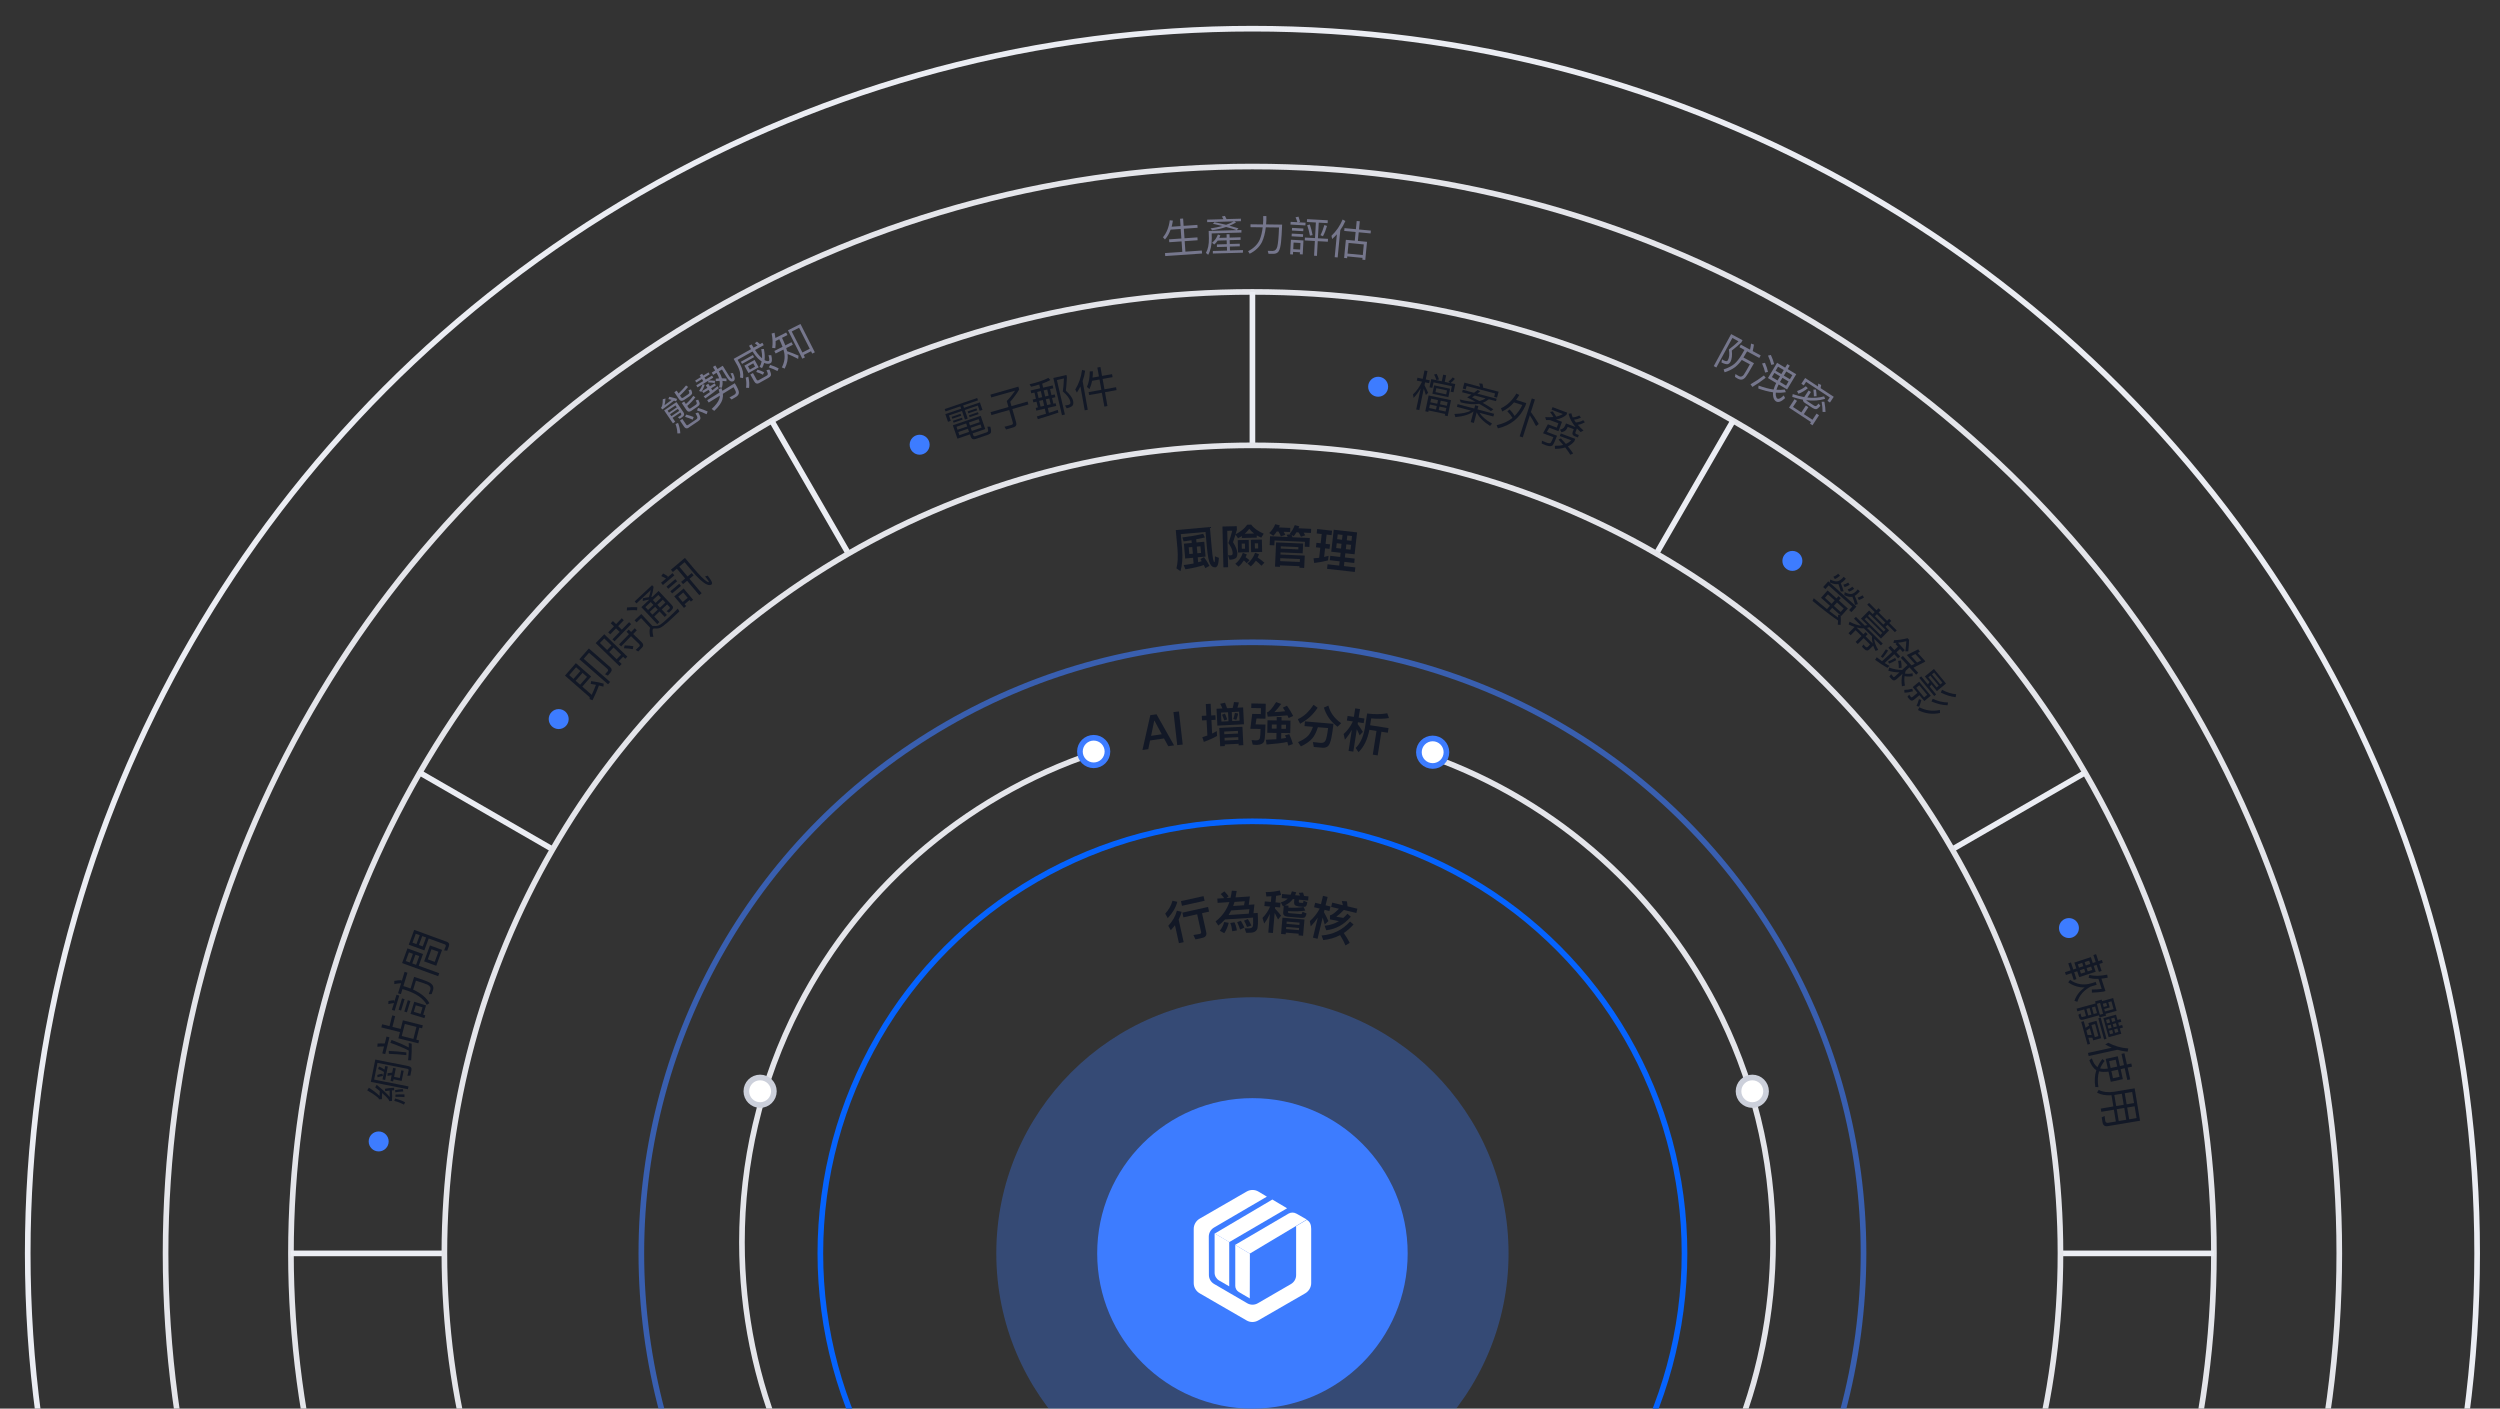<?xml version="1.0" encoding="UTF-8"?>
<svg id="_图层_1" data-name="图层_1" xmlns="http://www.w3.org/2000/svg" xmlns:xlink="http://www.w3.org/1999/xlink" viewBox="0 0 442.86 249.53">
  <rect x="0" y="0" width="442.86" height="249.53" fill="#333333" stroke="none"/>
  <defs>
    <clipPath id="clippath">
      <rect width="442.86" height="249.53" style="fill: none;"/>
    </clipPath>
    <linearGradient id="_未命名的渐变_46" data-name="未命名的渐变 46" x1="176.48" y1="222.03" x2="267.23" y2="222.03" gradientUnits="userSpaceOnUse">
      <stop offset="0" stop-color="#3d7cff" stop-opacity=".5"/>
      <stop offset="1" stop-color="#3d7cff" stop-opacity=".5"/>
    </linearGradient>
  </defs>
  <g style="clip-path: url(#clippath);">
    <g>
      <g>
        <path d="M214.32,93.36l.32,3.56c.1,1.14.19,1.88.27,2.2.08.32.14.47.21.47.07,0,.11-.36.1-1.04l.71.27c-.06.65-.13,1.1-.23,1.32-.11.22-.26.35-.42.36-.4.04-.7-.19-.93-.65-.24-.47-.42-1.41-.55-2.84l-.25-2.78-4.38.39.24,2.63c.12,1.53.02,2.84-.29,3.93l-.72-.49c.23-.9.29-2.03.19-3.37l-.31-3.42,6.03-.54ZM209.46,95.2c1.38-.17,2.6-.38,3.67-.64l.31.65c-.48.11-.99.22-1.54.32l.05.56,1.38-.12.23,2.63-1.39.12.08.88c.23-.07.44-.13.63-.19-.08-.14-.16-.26-.24-.38l.65-.33c.36.48.68.99.96,1.54l-.74.4c-.09-.2-.18-.38-.26-.55-.76.28-1.85.53-3.26.76l-.31-.75c.66-.08,1.24-.18,1.76-.28l-.09-1.01-1.4.13-.23-2.63,1.39-.12-.04-.49c-.45.07-.91.14-1.4.21l-.22-.69ZM211.2,96.9l-.63.06.11,1.18.63-.06-.11-1.18ZM212.65,96.77l-.65.06.11,1.18.65-.06-.11-1.18Z" style="fill: #121826;"/>
        <path d="M219.09,93.19l.02.65c-.08.26-.16.52-.23.8.9-.45,1.58-1.01,2.06-1.69l.7-.02c.44.62,1.18,1.15,2.22,1.62l-.44.69c-.29-.12-.55-.26-.79-.4v.4s-2.64.06-2.64.06v-.34c-.22.14-.45.27-.68.39l-.44-.65c-.14.44-.3.89-.45,1.34.46.73.72,1.37.77,1.92,0,.39-.06.67-.2.84-.22.21-.62.34-1.18.36l-.29-.81c.18.02.34.03.45.03.15-.02.26-.05.32-.11.05-.05.07-.15.07-.28-.01-.53-.27-1.13-.76-1.79.3-.81.53-1.54.69-2.19l-.89.02.15,6.45-.83.02-.17-7.23,2.55-.06ZM219.41,100.38l-.59-.5c.62-.49,1.07-1.14,1.34-1.94l.7.27c-.07.17-.14.33-.21.5.26.17.5.35.7.53l-.51.53c-.13-.16-.3-.33-.5-.49-.27.43-.58.8-.93,1.1ZM221.2,95.64l.05,2.19-1.94.04-.05-2.19,1.94-.04ZM220.53,96.3h-.57s.02.91.02.91h.57s-.02-.91-.02-.91ZM221.3,93.68c-.25.33-.52.62-.8.87l1.65-.04c-.34-.26-.62-.54-.84-.83ZM221.57,100.33l-.59-.5c.62-.48,1.07-1.12,1.35-1.91l.7.27c-.08.2-.17.39-.25.57.46.3.86.61,1.2.92l-.53.54c-.26-.29-.58-.58-.98-.9-.27.39-.56.73-.88,1ZM223.53,95.58l.05,2.19-1.95.04-.05-2.19,1.95-.04ZM222.86,96.25h-.58s.02.91.02.91h.58s-.02-.91-.02-.91Z" style="fill: #121826;"/>
        <path d="M225.56,94.92l-.72-.5c.5-.48.85-1,1.06-1.56l.82.21c-.05.12-.1.24-.16.36l2.01.09-.03.73-1.16-.05c.12.19.23.37.31.55l-.79.26c-.12-.3-.26-.58-.43-.85h-.3c-.18.27-.38.53-.61.76ZM231.95,96.89l-.83-.04.04-.87-5.38-.24-.04.87-.83-.04.07-1.58,3.12.14c-.06-.15-.12-.28-.18-.4l.72-.09-.16-.11c.4-.47.69-.97.88-1.51l.8.21c-.05.12-.09.24-.14.35l2.24.1-.03.73-1.29-.06c.11.17.2.33.27.48l-.76.25c-.12-.26-.25-.52-.42-.77l-.37-.02c-.15.25-.32.49-.49.71l-.36-.25c.04.13.09.27.14.42l3.07.13-.07,1.58ZM230.77,98.02l-3.93-.17-.02.38,4.31.19-.1,2.19-.84-.04v-.27s-3.46-.15-3.46-.15v.27s-.87-.04-.87-.04l.19-4.3,4.79.21-.08,1.73ZM230.25,99.55l.02-.52-3.47-.15-.02.52,3.47.15ZM229.98,97.32l.02-.4-3.11-.14-.02.4,3.11.14Z" style="fill: #121826;"/>
        <path d="M233.95,96.24l.18-1.64-.89-.1.09-.79,2.64.3-.09.79-.88-.1-.18,1.64.79.09-.09.8-.79-.09-.17,1.52c.27-.06.53-.13.79-.2l-.09.81c-.78.21-1.6.36-2.46.46l-.12-.83c.34-.02.67-.05,1-.09l.2-1.77-.77-.09.09-.8.77.09ZM240.4,94.3l-.44,3.89-1.64-.18-.08.74,1.74.2-.09.78-1.74-.2-.08.75,2.02.23-.09.81-4.92-.55.09-.81,2.06.23.08-.75-1.75-.2.09-.78,1.75.2.08-.74-1.66-.19.44-3.89,4.15.47ZM237.65,96.33l-.85-.1-.1.85.85.1.09-.85ZM237.73,95.61l.09-.85-.85-.1-.1.85.85.1ZM239.33,96.52l-.83-.09-.09.85.83.09.1-.85ZM238.58,95.71l.83.09.09-.85-.83-.09-.1.85Z" style="fill: #121826;"/>
      </g>
      <g>
        <path d="M204.87,126.53l3.11,5.51-1.03.15-.75-1.38-2.47.36-.32,1.54-1.03.15,1.39-6.17,1.1-.16ZM205.8,130.07l-1.3-2.42h-.03s-.56,2.7-.56,2.7l1.89-.28Z" style="fill: #121826;"/>
        <path d="M208.84,126.03l.67,5.86-.97.11-.67-5.86.97-.11Z" style="fill: #121826;"/>
        <path d="M213.7,126.78l-.1-2.07.86-.04.1,2.07.74-.04.04.81-.74.04.12,2.4c.28-.13.55-.28.83-.44l.04.86c-.73.41-1.51.76-2.34,1.05l-.26-.84c.3-.08.59-.17.89-.28l-.14-2.72-.81.04-.04-.81.81-.04ZM217.37,125.46l.99-.05c.11-.34.18-.69.23-1.05l.86.07c-.06.33-.14.64-.25.93l1.01-.05.15,2.99-4.71.24-.15-2.99,1.04-.05c-.12-.3-.25-.57-.39-.83l.86-.19c.12.29.24.62.36.98ZM220.25,132l-.83.04v-.28s-2.45.12-2.45.12v.28s-.82.04-.82.04l-.16-3.25,4.1-.21.16,3.25ZM217.54,126.17l-1.25.06.08,1.59,1.25-.06-.08-1.59ZM217.4,127.45l-.54.17c-.11-.35-.24-.68-.39-1.01l.53-.2c.13.3.27.65.39,1.04ZM219.31,129.94l-.02-.47-2.43.12.02.47,2.43-.12ZM219.37,131.06l-.02-.48-2.43.12.02.48,2.43-.12ZM219.5,126.07l-1.3.07.08,1.59,1.3-.07-.08-1.59ZM219.33,126.4c-.08.43-.19.8-.33,1.13l-.54-.16c.12-.29.22-.66.3-1.09l.57.12Z" style="fill: #121826;"/>
        <path d="M222.4,128.32l1.77.03c-.03,1.42-.09,2.36-.2,2.84-.1.48-.55.73-1.33.77-.23,0-.48-.02-.73-.05l-.2-.81c.24.02.49.04.75.05.42,0,.65-.12.72-.38.06-.25.11-.8.12-1.64l-1.81-.03.33-2.64,1.53.03.02-1.04-1.72-.03.02-.81,2.55.05-.05,2.65-1.59-.03-.16,1.05ZM226.16,127.61v-.59s.86.01.86.01v.59s1.58.03,1.58.03l-.04,2.22-1.59-.03-.02,1.01c.32-.04.6-.08.87-.12-.05-.17-.11-.33-.17-.49l.74-.18c.28.63.5,1.21.64,1.74l-.81.29c-.05-.23-.12-.45-.18-.66-.8.18-2.03.33-3.68.46l-.11-.85c.67-.02,1.29-.05,1.85-.09l.02-1.11-1.63-.03.04-2.22,1.63.03ZM229.07,126.83l-.79.37c-.08-.17-.15-.33-.23-.48-1.05.1-2.21.18-3.48.23l-.14-.76c.37-.06.91-.66,1.63-1.82l.89.33c-.39.55-.79,1.03-1.2,1.45.65-.04,1.29-.08,1.91-.16-.14-.23-.28-.44-.41-.64l.73-.34c.39.55.75,1.16,1.11,1.83ZM226.15,128.35h-.85s-.01.72-.01.72h.85s.01-.72.01-.72ZM227.81,128.38h-.81s-.01.72-.01.72h.81s.01-.72.01-.72Z" style="fill: #121826;"/>
        <path d="M233.41,125.38c-.44.64-.88,1.17-1.31,1.56-.42.4-1.01.82-1.79,1.27l-.41-.81c.54-.24,1.07-.59,1.58-1.07.41-.4.81-.88,1.21-1.48l.71.52ZM231.09,128.62l.07-.83,5.06.43c-.13,1.07-.25,1.92-.39,2.57s-.31,1.09-.54,1.34c-.21.23-.53.34-.96.33l-1.6-.14-.16-.87c.49.06.95.12,1.39.15.41.03.69-.12.85-.43.16-.33.32-1.07.45-2.2l-1.8-.15c-.26.82-.58,1.47-.96,1.94-.48.56-1.17,1.05-2.06,1.46l-.5-.76c.78-.33,1.39-.72,1.81-1.16.33-.39.61-.9.83-1.55l-1.5-.13ZM237.58,128.11l-.65.63c-1.21-.92-2.02-2.06-2.41-3.4l.79-.35c.34,1.27,1.1,2.31,2.27,3.12Z" style="fill: #121826;"/>
        <path d="M239.74,133.15l-.85-.13.58-3.74c-.35.65-.77,1.23-1.23,1.75l-.22-1c.68-.62,1.23-1.36,1.63-2.23l-1.06-.16.13-.82,1.11.17.24-1.51.85.13-.24,1.51,1.02.16-.13.82-1.02-.16-.05.33c.32.43.63.89.93,1.38l-.58.61c-.18-.43-.36-.79-.5-1.07l-.62,3.96ZM246.05,127.2c-.96.15-2.01.17-3.15.06l-.19,1.21,3.26.51-.13.82-1.13-.18-.66,4.2-.87-.14.66-4.2-1.26-.2c-.34,1.73-.98,3.05-1.93,3.96l-.51-.74c.79-.75,1.33-1.89,1.62-3.41l.42-2.7c1.31.17,2.49.16,3.56-.04l.3.83Z" style="fill: #121826;"/>
      </g>
      <g>
        <path d="M208.55,159.75c-.24.97-.8,1.94-1.69,2.89l-.45-.79c.65-.71,1.07-1.47,1.29-2.29l.86.19ZM209.33,161.51c-.12.47-.3.93-.54,1.39l.89,4-.84.18-.7-3.17c-.23.29-.48.58-.74.87l-.45-.77c.77-.83,1.28-1.73,1.53-2.68l.84.19ZM213.2,158.74l.19.83-4.01.89-.18-.83,4.01-.89ZM214,160.66l.18.83-1.25.28.75,3.38c.12.53-.12.87-.73,1l-1.18.26-.37-.78c.38-.05.75-.11,1.09-.18.22-.05.32-.15.28-.32l-.7-3.17-2.44.54-.18-.83,4.55-1.01Z" style="fill: #121826;"/>
        <path d="M222.8,161.74c.09,1.63.05,2.61-.14,2.93-.19.34-.56.53-1.08.56-.23.02-.51.02-.83.01l-.28-.79c.34,0,.63,0,.85,0,.33-.03.53-.15.6-.36.07-.2.09-.71.05-1.54l-4.97.33c-.36.41-.76.76-1.19,1.08l-.48-.74c1.15-.87,1.96-2.01,2.45-3.42l-2.09.14-.05-.76,1.22-.08c-.17-.23-.38-.47-.62-.73l.65-.47c.32.33.57.62.75.88l-.37.3.72-.05c.09-.4.16-.81.22-1.25l.86.05c-.06.4-.12.78-.2,1.14l2.54-.17-.2,1.48,1-.07-.16,1.56.74-.05ZM217.66,163.47c-.17.7-.43,1.31-.79,1.84l-.79-.43c.38-.49.63-1,.77-1.54l.8.12ZM217.63,162.09l3.58-.24.11-.79-3.22.22c-.15.28-.31.56-.47.82ZM219.11,164.81l-.82.16c-.08-.64-.2-1.12-.36-1.46l.73-.14c.2.34.35.82.45,1.44ZM218.69,159.77c-.07.25-.16.49-.24.72l1.92-.13.14-.71-1.81.12ZM220.44,164.32l-.76.34c-.15-.45-.33-.89-.52-1.31l.65-.24c.26.43.47.83.63,1.2ZM221.68,163.96l-.78.25c-.14-.4-.32-.77-.53-1.13l.68-.27c.22.32.43.71.63,1.15Z" style="fill: #121826;"/>
        <path d="M224.21,158.03c.92,0,1.76-.11,2.5-.29l.23.8c-.29.06-.59.12-.89.16l-.1,1.15.88.08-.07.82-.88-.08-.02.28c.36.38.72.79,1.08,1.25l-.54.68c-.23-.48-.43-.87-.6-1.17l-.31,3.57-.82-.07.28-3.32c-.29.62-.62,1.2-1.01,1.71l-.3-1c.58-.58,1.04-1.25,1.35-2.01l-1.01-.09.07-.82,1.08.09.09-1c-.29.02-.59.03-.89.04l-.11-.79ZM229.91,160.53c-.48-.04-.7-.28-.67-.72l.04-.53-.25-.02c-.36.48-.84.86-1.43,1.12l.66.06-.03.34c1.03.05,1.92.02,2.69-.11l.3.63c-.8.15-1.81.18-3.05.1v.14c-.02.13.05.2.22.22l2.04.17c.08,0,.13-.01.16-.04.05-.04.1-.17.13-.38l.72.3c-.09.41-.21.65-.35.72-.14.06-.32.09-.57.07l-2.4-.21c-.58-.05-.85-.3-.81-.75l.1-1.17c-.06.02-.11.04-.16.06l-.36-.68c.5-.14.91-.36,1.23-.67l-1.07-.09.06-.72,1.51.13c.09-.19.17-.4.23-.61l.76.17c-.05.18-.11.36-.18.52l.86.07c-.07-.17-.15-.34-.23-.49l.76-.05c.07.18.14.38.2.61l.77.07-.06.73-1.63-.14-.03.35c0,.1.03.16.12.17l.56.05s.07-.02.09-.05c.02-.04.05-.15.07-.35l.69.29c-.09.41-.18.65-.29.72-.11.07-.27.09-.48.08l-.92-.08ZM230.84,165.77l-.81-.07.03-.3-2.28-.19-.03.3-.82-.07.25-2.88,3.9.33-.25,2.88ZM230.1,164.77l.03-.38-2.28-.19-.03.38,2.28.19ZM230.18,163.84l.03-.4-2.28-.19-.03.4,2.28.2Z" style="fill: #121826;"/>
        <path d="M233.4,166.3l-.82-.2.86-3.56c-.38.58-.79,1.1-1.25,1.57l-.15-.95c.69-.6,1.28-1.34,1.74-2.21l-1-.24.19-.79,1.03.25.36-1.48.82.2-.36,1.48.87.21-.19.8-.87-.21-.1.41c.26.47.53,1,.79,1.58l-.65.61c-.14-.48-.26-.9-.37-1.23l-.91,3.78ZM234.41,166.54l-.3-.83c2.02-.15,3.7-.97,5.04-2.47l.62.53c-.54.6-1.12,1.11-1.73,1.51.42.59.78,1.18,1.05,1.74l-.76.46c-.21-.56-.52-1.16-.94-1.83-.91.48-1.91.77-2.98.88ZM237.88,160.36c-.05-.27-.11-.52-.18-.75l.9.06c.05.27.08.56.1.88l1.75.42-.18.76-2.22-.54c-.53.55-.97.95-1.34,1.2.42.08.84.14,1.25.21.26-.23.5-.47.74-.74l.59.53c-1.2,1.4-2.64,2.2-4.35,2.4l-.3-.8c.94-.09,1.79-.36,2.54-.82l-1.59-.31v-.72c.07,0,.13-.02.17-.04.33-.11.8-.49,1.42-1.12l-1.37-.33.18-.76,1.88.46Z" style="fill: #121826;"/>
      </g>
    </g>
    <g>
      <circle cx="221.86" cy="222.03" r="216.95" style="fill: none; stroke: #ebedf3; stroke-miterlimit: 10;"/>
      <circle cx="221.86" cy="222.03" r="192.53" style="fill: none; stroke: #e4e5ea; stroke-miterlimit: 10;"/>
      <circle cx="221.86" cy="222.03" r="170.32" style="fill: none; stroke: #e4e5ea; stroke-miterlimit: 10;"/>
      <circle cx="221.86" cy="222.03" r="108.25" style="fill: none; opacity: .61; stroke: #3d7cff; stroke-miterlimit: 10;"/>
      <circle cx="221.86" cy="222.03" r="76.54" style="fill: none; stroke: #0563fe; stroke-miterlimit: 10;"/>
      <circle cx="221.86" cy="222.03" r="45.37" style="fill: url(#_未命名的渐变_46); opacity: .65;"/>
      <circle cx="221.86" cy="222.03" r="27.5" style="fill: #3d7cff;"/>
      <g>
        <line x1="221.86" y1="51.71" x2="221.86" y2="78.89" style="fill: none; stroke: #ebedf3; stroke-miterlimit: 10;"/>
        <line x1="136.69" y1="74.52" x2="150.29" y2="98.07" style="fill: none; stroke: #ebedf3; stroke-miterlimit: 10;"/>
        <line x1="74.35" y1="136.87" x2="97.9" y2="150.46" style="fill: none; stroke: #ebedf3; stroke-miterlimit: 10;"/>
        <line x1="51.53" y1="222.03" x2="78.72" y2="222.03" style="fill: none; stroke: #ebedf3; stroke-miterlimit: 10;"/>
        <line x1="392.18" y1="222.03" x2="364.99" y2="222.03" style="fill: none; stroke: #ebedf3; stroke-miterlimit: 10;"/>
        <line x1="369.36" y1="136.87" x2="345.82" y2="150.46" style="fill: none; stroke: #ebedf3; stroke-miterlimit: 10;"/>
        <line x1="307.02" y1="74.52" x2="293.42" y2="98.07" style="fill: none; stroke: #ebedf3; stroke-miterlimit: 10;"/>
      </g>
      <circle cx="221.86" cy="222.03" r="143.14" style="fill: none; stroke: #e4e5ea; stroke-miterlimit: 10;"/>
      <g>
        <path d="M217.75,227.87l-1.81-1.05c-.48-.29-.78-.81-.78-1.36v-6.97l2.59,1.52v7.85Z" style="fill: #fff;"/>
        <path d="M221.39,230.01l-1.95-1.14c-.38-.24-.62-.64-.62-1.09v-7.25l2.59,1.55-.02,7.94Z" style="fill: #fff;"/>
        <path d="M231.5,216.08l-1.9,1.12v8.68c0,.67-.36,1.26-.93,1.59l-5.87,3.4c-.57.33-1.28.33-1.85,0l-5.87-3.42c-.57-.33-.93-.93-.93-1.59l-.02-6.8c0-.67.36-1.26.9-1.59l6.04-3.54,3.35-1.95-1.5-.9c-.64-.38-1.43-.38-2.09,0l-8.32,4.8c-.64.38-1.05,1.07-1.05,1.81v9.6c0,.74.4,1.43,1.05,1.81l8.3,4.8c.64.38,1.43.38,2.09,0l8.32-4.8c.64-.38,1.05-1.07,1.05-1.81v-9.6c0-.71-.19-1.26-.76-1.59h0Z" style="fill: #fff;"/>
        <path d="M221.39,222.07l-2.59-1.55,9.46-5.54c.43-.24.95-.24,1.38,0l1.85,1.05-10.1,6.04h0Z" style="fill: #fff;"/>
        <polygon points="217.75 220.03 215.19 218.51 225.39 212.49 228 214.04 217.75 220.03" style="fill: #fff;"/>
      </g>
    </g>
    <rect x="-13.35" y="-11.26" width="472.21" height="258.82" style="fill: none;"/>
    <path d="M251.39,133.31c22.76,7.51,41.56,23.72,52.46,44.7,6.54,12.59,10.24,26.89,10.24,42.05,0,50.44-40.89,91.33-91.33,91.33s-91.33-40.89-91.33-91.33c0-7.15.82-14.11,2.38-20.79,1.72-7.37,4.33-14.4,7.71-20.97,11.2-21.75,30.88-38.42,54.66-45.64" style="fill: none; stroke: #e4e5ea; stroke-miterlimit: 10;"/>
    <circle cx="193.74" cy="133.13" r="2.44" style="fill: #fff; stroke: #3d7cff; stroke-miterlimit: 10;"/>
    <g>
      <circle cx="134.65" cy="193.31" r="2.44" style="fill: #fff; stroke: #ccd0db; stroke-miterlimit: 10;"/>
      <circle cx="310.41" cy="193.31" r="2.44" style="fill: #fff; stroke: #ccd0db; stroke-miterlimit: 10;"/>
    </g>
    <circle cx="253.79" cy="133.25" r="2.44" style="fill: #fff; stroke: #3d7cff; stroke-miterlimit: 10;"/>
    <g>
      <path d="M69.81,192.71l.02.43c-.14,0-.29.01-.41.02.06.66.06,1.28.02,1.86l-.49.05c-.01-.1-.04-.18-.09-.26-.22-.31-.61-.7-1.17-1.19,0,.36-.03.73-.04,1.09l-.51.03c-.02-.09-.07-.18-.15-.26-.55-.48-1.2-.91-1.94-1.33l.3-.47c.81.52,1.45,1.01,1.89,1.46.02-.29.03-.58.03-.88-.26-.21-.52-.42-.81-.64l.27-.45c1.1.9,1.87,1.62,2.3,2.15.01-.38,0-.75-.01-1.14-.26.03-.52.06-.78.11l-.05-.42c.48-.1,1.02-.15,1.63-.18ZM72.69,190.53l-.52.04.21-.95c.03-.15-.05-.26-.23-.29l-5.28-1.05-.59,2.96,6.08,1.21-.1.5-6.57-1.3.79-3.96,5.88,1.17c.42.08.6.32.52.71l-.19.98ZM67.74,190.19l.09.42c-.36.06-.67.13-.95.23l-.05-.42c.29-.1.59-.18.91-.22ZM68.03,189.9c-.33-.21-.68-.39-1.05-.53l.15-.45c.36.15.7.34.98.55l.12-.63.47.09-.47,2.38-.47-.09.26-1.33ZM69.65,191.57l-.47-.09.2-1.02c-.27.03-.51.08-.74.13l.02-.48c.24-.04.51-.07.81-.1l.17-.84.47.09-.3,1.5,1.01.2.27-1.36.42.08-.36,1.8-1.44-.29-.07.37ZM69.98,194.59c.69.18,1.29.41,1.79.67l-.22.42c-.48-.27-1.05-.49-1.71-.66l.14-.43ZM71.35,192.92l.1.43c-.53.02-1.01.07-1.42.15l-.05-.39c.43-.09.89-.15,1.37-.19ZM71.65,193.87v.47c-.6-.05-1.13-.06-1.6-.04v-.41c.49-.03,1.03-.03,1.6-.02Z" style="fill: #121826;"/>
      <path d="M68.02,185.38c-.43-.01-.82,0-1.18.05l.05-.58c.37-.02.79-.02,1.27,0l.31-1.23.52.13-.75,2.98-.52-.13.31-1.23ZM67.68,181.44l1.32.33.48-1.9.52.13-.48,1.9,1.46.37.39-1.53,3.53.89-.13.53-.49-.12-.54,2.13.5.13-.13.52-3.54-.89.28-1.1-3.3-.83.14-.56ZM71.98,186.43v.48c-1.06-.12-2.1-.2-3.09-.23l-.03-.52c.92.04,1.96.12,3.12.26ZM72.93,184.89c.03.92,0,1.9-.09,2.93h-.55c.07-.58.11-1.15.12-1.72-1-.51-2.09-.96-3.26-1.37l.21-.51c1.12.41,2.14.85,3.06,1.34,0-.27,0-.54-.02-.81l.52.13ZM73.77,181.91l-2.06-.52-.54,2.13,2.06.52.54-2.13Z" style="fill: #121826;"/>
      <path d="M69.78,177.69c-.33.04-.67.1-.99.18l.02-.55c.38-.08.72-.12,1.02-.13v.32s.41-1.3.41-1.3l.49.15-.82,2.69-.49-.15.37-1.2ZM71.05,174.17c-.41.02-.81.08-1.2.16v-.57c.48-.08.9-.13,1.27-.14l.02.26.53-1.73.51.16-.72,2.37.46.14c.28.09.55.19.81.29l.63-2.07c1.46.47,2.38.81,2.76,1.03.55.32.75.75.6,1.3-.06.21-.16.46-.26.74h-.51c.12-.32.22-.6.29-.82.09-.36-.08-.65-.55-.88-.31-.13-.98-.37-2.01-.69l-.49,1.59c1.39.62,2.35,1.43,2.88,2.4l-.47.29c-.62-1.15-1.9-2.04-3.85-2.65l-.46-.14-.27.9-.51-.16.54-1.76ZM71.22,176.86l.45.14-.62,2.01-.45-.14.62-2.01ZM72.24,177.18l.46.14-.62,2.01-.46-.14.62-2.01ZM75.47,178.1l-.5,1.65.37.11-.15.5-2.47-.76.66-2.15,2.1.65ZM74.85,178.45l-1.2-.37-.35,1.16,1.2.37.35-1.16Z" style="fill: #121826;"/>
      <path d="M74.93,169.01l-.75,2.07,3.63,1.32-.19.53-6.39-2.33.95-2.6,2.76,1ZM72.44,168.7l-.56,1.54.7.26.56-1.54-.7-.26ZM75.17,168.35l-2.76-1,.96-2.63,5.76,2.1c.4.14.53.42.38.83-.09.26-.19.51-.29.76l-.55-.05c.11-.24.2-.47.28-.69.07-.19,0-.32-.18-.39l-2.83-1.03-.77,2.11ZM73.71,170.91l.56-1.54-.68-.25-.56,1.54.68.25ZM73.65,165.41l-.58,1.58.7.25.58-1.58-.7-.25ZM74.89,167.65l.58-1.58-.67-.25-.58,1.58.68.25ZM76.15,167.47l2.16.79-1.03,2.82-2.15-.78,1.03-2.82ZM76.43,168.15l-.65,1.79,1.23.45.65-1.79-1.23-.45Z" style="fill: #121826;"/>
      <path d="M104.43,123.83c.07-.17.05-.3-.05-.39l-4.3-3.76,1.93-2.21,2.71,2.37-1.57,1.79,1.67,1.46c.3-.65.55-1.24.75-1.78-.31-.06-.62-.11-.93-.16l.08-.5c.89.12,1.63.27,2.22.45l-.05.53c-.25-.08-.52-.14-.8-.2-.27.8-.65,1.67-1.13,2.61l-.53-.2ZM102.05,118.2l-1.22,1.39.76.67,1.22-1.39-.76-.67ZM102.77,121.29l1.22-1.39-.8-.7-1.22,1.39.8.7ZM107.67,119.68l-.5-.24.45-.49c.14-.16.13-.32-.02-.46l-3.26-2.86-.94,1.07,4.68,4.1-.37.42-5.08-4.44,1.68-1.91,3.75,3.28c.36.32.39.65.08,1l-.46.53Z" style="fill: #121826;"/>
      <path d="M111.13,116.32l-.37.38-.38-.36-.77.79.51.49-.38.39-4.22-4.09,1.52-1.57,4.08,3.96ZM108.32,114.34l-1.28-1.24-.77.8,1.28,1.24.77-.8ZM108.57,110.01l.57.55,1-1.04.36.35-1,1.04.65.63,1.29-1.33.37.35-2.95,3.05-.37-.35,1.28-1.32-.65-.63-1.02,1.05-.36-.35,1.02-1.05-.57-.55.38-.39ZM110.01,115.98l-1.32-1.28-.77.8,1.32,1.28.77-.79ZM111.42,112.34l-.43-.42.38-.39.43.42.64-.66.37.36-.64.66,1.48,1.43c.35.34.38.67.08.98l-.67.69-.46-.28c.23-.21.45-.41.65-.61.13-.13.11-.3-.08-.48l-1.39-1.34-1.75,1.81-.37-.36,1.75-1.81ZM112.19,114.47l-.09.53c-.43-.09-.96-.15-1.57-.17l.12-.5c.62.01,1.13.06,1.54.14Z" style="fill: #121826;"/>
      <path d="M112.89,107.57l-.03.55c-.5-.06-1.11-.06-1.82.02l.03-.53c.67-.07,1.27-.09,1.81-.04ZM118.03,110.43c-.38.34-.71.59-1,.74-.29.15-.63.2-.99.16-.17-.02-.29,0-.35.07-.14.13-.12.6.05,1.41h-.57c-.14-.75-.14-1.28,0-1.6l-1.6-1.72-.81.76-.35-.37,1.19-1.11,1.97,2.11c.08,0,.16-.01.26,0,.29.04.55.02.78-.06.26-.09.55-.29.91-.59.31-.28.69-.62,1.14-1.04.26-.24.53-.51.8-.77.27-.26.47-.46.61-.61l.28.5-1.29,1.21c-.31.29-.66.61-1.03.94ZM114.94,105.81c.15-.43.27-.85.34-1.28l-2.53,2.36-.32-.35,3.08-2.88.27.29c-.07.61-.2,1.21-.4,1.8h.16s1.13-1.07,1.13-1.07l2.36,2.53c.27.29.25.58-.07.88l-.47.44-.41-.26.47-.4c.14-.13.14-.26.03-.38l-.4-.42-.96.89.91.97-.38.36-.91-.97-.95.89.92.99-.39.36-2.81-3.01,1.42-1.33c-.36.05-.75.13-1.17.24l.02-.48c.37-.08.72-.15,1.05-.19ZM115.27,106.65l-.95.89.48.51.95-.89-.48-.51ZM115.57,108.88l.95-.89-.46-.5-.95.89.46.5ZM116.61,105.4l-.96.89.48.51.96-.9-.48-.51ZM116.91,107.64l.96-.9-.46-.5-.96.89.46.5Z" style="fill: #121826;"/>
      <path d="M117.99,102.49c-.28-.17-.57-.32-.85-.44l.32-.46c.33.17.61.34.85.5l-.14.25.96-.81.33.39-2.03,1.71-.33-.4.89-.75ZM119.63,102.59l.32.38-1.57,1.33-.32-.38,1.57-1.33ZM120.32,103.41l.32.38-1.57,1.33-.32-.38,1.57-1.33ZM121.37,102.48l-1.47-1.74-.7.59-.35-.41,2.48-2.09,1.56,1.85c.99,1.17,1.74,1.94,2.27,2.29.22.14.36.19.41.15.02-.02-.02-.12-.11-.28-.12-.18-.31-.43-.56-.74l.47-.13c.44.58.69.98.75,1.2.04.17.02.28-.06.35-.19.16-.47.17-.83.02-.67-.28-1.59-1.12-2.75-2.51l-1.21-1.44-.94.79,1.47,1.74.73-.61.34.41-.73.61,2.15,2.55-.42.35-2.15-2.55-.72.6-.34-.41.72-.6ZM122.78,106.24l-.39.33-.24-.28-.88.74.28.33-.39.33-1.72-2.04,1.66-1.4,1.68,1.99ZM121.82,105.9l-.79-.94-.88.74.79.94.88-.74Z" style="fill: #121826;"/>
      <path d="M173.1,70.5l.14.42-2.62.9.15.42,2.81-.96.46,1.33-.5.17-.32-.94-2.31.79.52,1.52-.5.17-.52-1.52-2.31.79.33.96-.5.17-.47-1.36,2.81-.96-.15-.42-2.63.9-.14-.42,5.75-1.96ZM170.16,73.3l.12.34-1.58.54-.12-.34,1.58-.54ZM173.72,73.64l.81,2.37-2.23.76.1.3c.06.19.2.26.41.19l1.96-.67c.13-.04.22-.11.25-.2.04-.11,0-.38-.11-.81h.52c.15.56.17.92.08,1.09-.08.14-.24.25-.48.34l-2.19.75c-.44.15-.74.01-.88-.41l-.14-.4-2.22.76-.81-2.37,4.93-1.68ZM170.41,73.99l.11.34-1.6.55-.12-.34,1.6-.54ZM171.33,75.54l-.18-.53-1.71.59.18.53,1.71-.58ZM171.47,75.95l-1.71.58.19.56,1.71-.58-.19-.55ZM172.98,72.34l.12.34-1.57.54-.12-.34,1.57-.54ZM171.82,75.37l1.73-.59-.18-.53-1.73.59.18.53ZM173.24,73.02l.12.34-1.6.55-.12-.34,1.6-.55ZM173.69,75.19l-1.73.59.19.56,1.73-.59-.19-.56Z" style="fill: #121826;"/>
      <path d="M178.64,72.1l-.3-1.06c.54-.55,1.03-1.16,1.47-1.83l-4.22,1.2-.14-.5,4.95-1.42.14.51c-.43.73-.96,1.45-1.58,2.16l.22.78,2.85-.81.15.52-2.85.81.68,2.38c.13.45-.04.74-.5.87l-1.28.37-.29-.48c.38-.09.78-.2,1.21-.32.24-.07.33-.22.26-.44l-.63-2.21-3.16.9-.15-.52,3.16-.9Z" style="fill: #121826;"/>
      <path d="M183.5,70.62l-.25-1.08-.57.13-.12-.5,1.69-.39-.15-.66c-.45.14-.93.27-1.45.39l-.27-.44c1.37-.32,2.48-.69,3.34-1.13l.35.38c-.41.22-.89.44-1.45.64l.16.71,1.69-.39.12.5-.58.14.25,1.08.58-.13.11.5-.58.13.24,1.02.39-.09.11.48-1.5.35.2.87c.57-.18,1.09-.36,1.57-.52l.11.48c-1.06.37-2.27.76-3.64,1.16l-.18-.48c.57-.16,1.11-.33,1.62-.48l-.21-.9-1.5.35-.11-.48.38-.09-.24-1.02-.56.13-.12-.5.56-.13ZM184.37,69.28l-.64.15.25,1.08.64-.15-.25-1.08ZM184.97,71.88l-.24-1.02-.64.15.24,1.02.64-.15ZM184.89,69.15l.25,1.08.62-.14-.25-1.08-.62.14ZM186.12,71.61l-.24-1.02-.62.14.24,1.02.62-.14ZM188.91,66.41l.09.4c-.04.85-.1,1.65-.19,2.4.72.66,1.14,1.24,1.27,1.73.09.4.07.7-.07.89-.15.2-.5.37-1.05.5l-.29-.5c.2-.02.37-.05.51-.08.22-.06.35-.14.4-.23.04-.09.05-.24,0-.46-.12-.49-.56-1.06-1.31-1.72.1-.66.17-1.43.2-2.3l-1.25.29,1.42,6.1-.52.12-1.53-6.59,2.33-.54Z" style="fill: #121826;"/>
      <path d="M192.23,65.66c-.09.64-.24,1.25-.45,1.85l.91,5.08-.54.1-.76-4.24c-.19.38-.4.75-.63,1.1l-.28-.55c.65-1.06,1.04-2.22,1.2-3.47l.56.14ZM193.6,65.76c0,.39-.01.77-.06,1.13l1.13-.2-.28-1.58.55-.1.28,1.58,1.77-.31.1.53-1.77.32.33,1.83,2.05-.37.09.52-2.05.37.44,2.45-.55.1-.44-2.45-2.26.4-.09-.52,2.26-.4-.33-1.83-1.31.23c-.1.54-.26,1.03-.47,1.47l-.44-.39c.34-.78.5-1.7.49-2.74l.56-.03Z" style="fill: #121826;"/>
      <path d="M251.41,72.64l-.54-.11.79-3.73c-.37.63-.78,1.2-1.25,1.69l-.11-.62c.66-.62,1.19-1.37,1.6-2.26l-.92-.19.11-.51.93.2.32-1.49.53.11-.31,1.49.71.15-.11.51-.71-.15-.11.5c.22.41.43.87.64,1.36l-.4.39c-.14-.47-.26-.85-.36-1.15l-.8,3.82ZM256.46,73.72l-.53-.11.06-.28-2.92-.62-.06.26-.53-.11.59-2.81,3.97.84-.59,2.82ZM254.38,72.54l.13-.62-1.21-.26-.13.62,1.21.26ZM257.73,67.11c-.21.26-.47.51-.77.75l.83.17-.31,1.46-.5-.1.21-.98-3.25-.68-.21.98-.5-.1.31-1.46,1.86.39.25-1.17.53.11-.25,1.17.98.21-.33-.27c.31-.24.57-.49.78-.74l.37.28ZM254.6,71.52l.13-.64-1.21-.26-.14.64,1.21.26ZM256.88,68.86l-.31,1.49-2.83-.6.31-1.49,2.83.6ZM254.91,67.21l-.45.12c-.12-.36-.26-.69-.42-.98l.46-.12c.15.3.29.63.41.98ZM256.33,69.16l-1.89-.4-.15.7,1.89.4.15-.7ZM256.08,72.9l.13-.62-1.22-.26-.13.62,1.22.26ZM255.08,71.62l1.22.26.14-.64-1.22-.26-.14.64Z" style="fill: #121826;"/>
      <path d="M261.16,72.37l.16-.58.56.15-.15.58,2.94.78-.13.48-2.45-.65c.41.66,1.15,1.29,2.22,1.91l-.36.41c-1.2-.77-1.99-1.58-2.36-2.41l-.5,1.88-.56-.15.5-1.9c-.66.54-1.74.88-3.22,1.02l-.17-.56c1.35-.04,2.32-.24,2.92-.6l-2.48-.66.13-.48,2.96.78ZM262.22,69.33c-.18.14-.35.27-.52.4l3.42.9-.11.43-1.27-.33c-.36.28-.73.49-1.09.63.62.34,1.25.72,1.89,1.14l-.43.33c-.68-.47-1.38-.9-2.09-1.3-.89.16-1.97.08-3.26-.25l-.18-.52c1.15.3,2.08.44,2.8.4-.49-.27-.98-.52-1.48-.76.26-.17.5-.33.74-.49l-1.64-.43.12-.43,1.99.53c.23-.17.45-.34.66-.51l.45.27ZM265.19,70.44l-.51-.14.16-.6-5.04-1.33-.16.6-.51-.14.28-1.05,2.79.74c-.05-.22-.11-.42-.18-.61l.59.06c.06.22.09.45.12.7l2.74.72-.28,1.05ZM263.16,70.57l-1.92-.51c-.18.12-.34.23-.49.32.44.2.88.42,1.33.66.42-.11.78-.26,1.08-.47Z" style="fill: #121826;"/>
      <path d="M268.3,73.69c.55-.54,1.01-1.19,1.37-1.94l-1.47-.47c-.62.72-1.33,1.25-2.09,1.61l-.22-.57c1.1-.51,2.01-1.38,2.73-2.61l.51.26c-.18.31-.37.6-.57.86l1.81.58-.15.46c-.96,2.15-2.59,3.48-4.88,4.01l-.22-.57c1.1-.23,2.04-.66,2.81-1.29-.28-.45-.59-.84-.92-1.16l.41-.32c.35.35.64.73.89,1.14ZM271.9,70.77l-.71,2.22c.47.65.94,1.35,1.39,2.12l-.48.38c-.42-.8-.78-1.44-1.1-1.92l-1.25,3.91-.55-.18,2.15-6.72.55.18Z" style="fill: #121826;"/>
      <path d="M275.68,73.8c.46-.1.86-.26,1.18-.46l-2.01-.76.17-.46,2.61.98-.14.38c-.48.42-1.11.7-1.86.84l1.07.4-.62,1.66-1.63-.61-.43.74,1.8.68c-.32.85-.57,1.4-.74,1.64-.2.26-.59.28-1.19.07-.26-.1-.53-.22-.79-.33l.05-.5c.26.12.54.23.81.34.38.14.63.15.75.01.11-.14.27-.47.46-.98l-1.83-.69.86-1.59,1.57.59.29-.77-1.52-.57c-.22,0-.43,0-.66,0l-.16-.52c.54.04,1.02.03,1.46-.02-.16-.28-.36-.57-.6-.89l.48-.1c.26.35.46.65.61.92ZM279.04,77.76l-.17.44c-.32.37-.7.67-1.13.88.35.43.67.86.94,1.25l-.5.23c-.24-.4-.55-.83-.91-1.3-.53.18-1.14.26-1.81.24l-.03-.53c.54.02,1.04-.03,1.48-.15-.26-.31-.54-.63-.83-.96l.43-.19c.32.33.61.66.88.97.36-.16.68-.38.95-.64l-2.03-.76.17-.46,2.56.96ZM280.07,73.96c-.25.13-.48.23-.7.29-.16.04-.34.08-.54.1.09.17.2.33.32.49.22-.02.42-.06.62-.11.23-.07.46-.16.69-.29l.29.36c-.27.15-.52.27-.76.35-.15.04-.31.08-.49.11.29.34.62.67,1.01,1l-.51.28c-.24-.22-.46-.44-.66-.65l-.26.69c-.05.15,0,.26.19.33l.41.15-.16.43-.54-.2c-.39-.15-.52-.4-.39-.76l.19-.51-1.07-.4c-.1.27-.23.48-.38.62-.17.15-.42.26-.73.34l-.25-.46c.3-.09.52-.21.67-.35.12-.14.26-.4.39-.76l1.69.64c-.67-.8-1.08-1.58-1.24-2.36l.5-.07c.05.24.13.48.23.71.19-.01.37-.04.55-.08.21-.05.42-.14.62-.25l.29.36Z" style="fill: #121826;"/>
      <path d="M325.32,106l.36-.4.41.36-.35.4,1.6,1.44-1.17,1.31-.1-.09c.04.55.03,1.11-.02,1.68l-.5-.04c.03-.26.05-.51.06-.73-1.03-.69-2.54-1.84-4.53-3.48l.22-.48c.87.74,1.65,1.38,2.34,1.93l.53-.59-1.59-1.42,1.17-1.3,1.59,1.42ZM327.96,108.43l-.4-.36.56-.62-4.18-3.75-.58.65-.4-.36.91-1.01,4.99,4.47-.88.98ZM325,106.35l-1.19-1.06-.54.61,1.19,1.06.54-.61ZM325.6,108.91l.39.05-1.43-1.28-.5.56c.6.47,1.12.86,1.55,1.16,0-.18,0-.34,0-.49ZM325.55,103.48c-.4.05-.88-.05-1.42-.3l.08-.52c.5.25.92.36,1.24.32.32-.06.63-.25.91-.53l.24-.27.38.34-.24.27c-.22.22-.44.4-.66.51.23.54.4,1.03.51,1.46l-.52.02c-.08-.37-.21-.81-.42-1.33l-.11.02ZM325.94,101.98c-.26.25-.57.46-.91.6l-.26-.41c.32-.13.61-.3.85-.54l.33.35ZM326.61,107.8l-1.2-1.08-.55.61,1.2,1.08.55-.61ZM327.66,103.58c-.26.18-.56.33-.89.42l-.24-.42c.32-.08.6-.21.87-.38l.26.38ZM328.04,105.73c-.38.05-.83-.06-1.34-.31l.08-.52c.48.24.86.35,1.17.32.29-.05.58-.21.84-.48l.3-.34.37.33-.3.34c-.21.21-.41.37-.61.48.24.48.42.98.56,1.47l-.51.14c-.11-.53-.27-1.01-.47-1.46-.04,0-.07.02-.09.02ZM328.45,104.28c-.24.24-.55.41-.91.52l-.25-.39c.33-.1.61-.26.83-.48l.33.35ZM330.2,105.84c-.27.19-.57.34-.91.45l-.24-.42c.33-.09.62-.23.89-.41l.26.39Z" style="fill: #121826;"/>
      <path d="M328.74,111.61l-.91.92-.38-.37,1.09-1.1c-.35-.12-.7-.26-1.06-.43l.15-.5c.78.41,1.47.65,2.05.71l-1.25-1.24.33-.33,1.58,1.56c.16-.03.31-.06.45-.12l-1.13-1.12,1.44-1.45.64.64.35-.35-1.32-1.31.32-.32,1.32,1.31.36-.37.38.38-.36.37,1.5,1.49.36-.37.38.38-.36.37,1.32,1.31-.32.32-1.32-1.31-.35.35.64.64-1.44,1.45-2.05-2.03c-.14.06-.27.11-.42.15l2.79,2.77-.33.33-1.2-1.19c.04.57.28,1.24.73,1.98l-.49.17c-.17-.34-.3-.65-.4-.93l-.66.66c-.28.28-.59.27-.91-.04l-.42-.42.24-.41.38.4c.14.14.28.15.41.02l.4-.41-1.14-1.13-1.04,1.05-.38-.37,1.04-1.05-1.05-1.04ZM330.85,112.34l-.38.38,1.28,1.27c-.13-.47-.17-.89-.13-1.26l-1.44-1.42c-.4.02-.83-.03-1.3-.15l1.21,1.2.38-.38.38.37ZM333.44,112.13l-2.8-2.77-.33.33,2.8,2.77.33-.33ZM333.7,111.87l.3-.31-2.8-2.77-.3.31,2.8,2.77ZM332.48,108.8l-.35.35,1.5,1.49.35-.35-1.5-1.49Z" style="fill: #121826;"/>
      <path d="M335.77,114.08l.23-.21-.59.04.1-.5c.76-.02,1.56-.14,2.41-.36l.26.29c-.02.67-.06,1.36-.14,2.04h-.52c.1-.72.16-1.32.17-1.79-.49.12-.99.21-1.46.27l1.2,1.31-.36.33-.49-.54-.64.59.67.73-.38.34-.67-.73-1.7,1.56c.28.18.57.36.86.52l-.38.34c-.71-.4-1.44-.88-2.18-1.43l.3-.45c.31.25.62.48.93.71l1.8-1.65-.68-.74.38-.34.68.74.64-.59-.43-.47ZM333.53,116.54l-.35-.23c.33-.43.63-.86.89-1.29l.4.22c-.25.4-.57.84-.94,1.3ZM335.92,116.93c-.46.27-.89.48-1.29.63l-.16-.39c.35-.13.77-.34,1.24-.62l.2.38ZM335.94,120.33c-.3.27-.57.27-.8.02l-.45-.49.31-.44c.12.17.25.33.37.46.08.09.18.08.3-.04l.8-.73c-.66,0-1.32-.1-1.97-.3l.17-.56c.72.28,1.48.42,2.27.44l.95-.87-1.18-1.29.37-.34,1.54,1.68.57-.29-1.42-1.55,2.04-1.01.29.44-.39.2,1.35,1.48-.17.15-1.92.98.83.91-.37.34-1.19-1.3-.67.62c-.05.16-.09.33-.12.48.41.08.86.06,1.35-.05l.03.51c-.53.09-1.01.09-1.45,0-.07.57-.04,1.12.07,1.67l-.53.12c-.12-.7-.09-1.44.09-2.21l-1.08.99ZM336.86,118.28l-.5.08c.01-.47-.03-.9-.12-1.29l.49-.07c.1.42.14.84.13,1.28ZM340.34,117l-1.04-1.14-.73.37,1.04,1.13.73-.37Z" style="fill: #121826;"/>
      <path d="M338.85,122.46c-.52.15-1.02.24-1.49.24l-.03-.49c.44,0,.92-.07,1.42-.21l.11.46ZM342.03,123.24l-1.15.95-.86-1.04-.98.81c-.28.23-.55.2-.79-.09l-.36-.43.31-.39c.1.14.19.28.29.4.08.1.18.11.29.02l.89-.73-.85-1.03,1.15-.95,2.06,2.49ZM341.39,123.09l-1.4-1.7-.54.45,1.4,1.7.54-.45ZM339.97,125.19l-.47-.13c.15-.34.3-.74.43-1.21l.43.15c-.13.48-.26.88-.39,1.19ZM343.67,126.3c-1.38.29-2.68.12-3.91-.52l.24-.49c1.15.59,2.36.75,3.64.48l.03.54ZM344.72,121.09l-1.61,1.33-.97-1.17-.3.39,1.14,1.38-.34.28-2.65-3.21.34-.28,1.18,1.42.3-.4-.83-1,1.61-1.33,2.14,2.59ZM343.44,121.48l-1.49-1.8-.36.3,1.48,1.8.36-.3ZM345,124.94c-.95-.03-1.89-.26-2.85-.68l.22-.48c.9.43,1.8.65,2.71.66l-.08.51ZM343.71,121.25l.38-.31-1.48-1.8-.38.31,1.49,1.8ZM346.44,123.5c-.86-.09-1.74-.36-2.64-.82l.22-.49c.84.46,1.68.72,2.5.79l-.08.51Z" style="fill: #121826;"/>
      <path d="M370.73,170.59l.51-.17-.41-1.24.48-.16.41,1.24.62-.21.16.5-.62.21.41,1.24-.48.16-.41-1.24-.51.17.35,1.05-2.92.96-.35-1.05-.54.18.4,1.21-.48.16-.4-1.21-.99.33-.16-.5.99-.32-.41-1.25.48-.16.41,1.25.54-.18-.35-1.05,2.92-.96.35,1.05ZM370.32,174.78c-1.19.65-1.97,1.54-2.33,2.68l-.52-.17c.34-.97.95-1.76,1.83-2.37-1.04.03-2.01-.27-2.93-.9l.33-.44c1.15.81,2.41,1.01,3.78.6.32-.11.57-.18.76-.24l.17.51c-.42.14-.79.24-1.09.33ZM369.05,171.16l-.2-.59-.77.25.2.59.77-.25ZM369.4,172.22l-.2-.6-.77.25.2.6.77-.25ZM369.48,171.02l.8-.26-.2-.59-.8.26.2.59ZM369.63,171.48l.2.6.8-.26-.2-.6-.8.26ZM369.97,173.22l.15-.53c.84.24,1.9.23,3.16-.04l.09.54c-.4.08-.78.14-1.12.17l.72,2.19-.33.11c-.69.1-1.38.16-2.07.18l-.02-.56c.53.02,1.11-.02,1.75-.11l-.58-1.77c-.68.03-1.26-.04-1.75-.2Z" style="fill: #121826;"/>
      <path d="M373,179.62l.08.3-1.17.32-.1-.38-2.84.78c-.34.09-.57-.04-.67-.41l-.13-.47.38-.23.11.45c.04.15.14.21.28.17l.58-.16-.32-1.17-1.21.33-.13-.47,3.37-.93-.1-.36,1.17-.32.07.27,1.96-.54.62,2.26-1.96.54ZM372.23,183.9l-1.44.4-.13-.47h-.72s.3,1.09.3,1.09l-.45.12-1.11-4.02.45-.12.32,1.17.61-.4-.12-.44,1.44-.4.84,3.07ZM369.81,183.34h.72s-.33-1.18-.33-1.18l-.61.4.21.78ZM369.92,179.89l.56-.15-.32-1.17-.56.15.32,1.17ZM371.72,183.54l-.59-2.14-.64.18.59,2.14.64-.18ZM370.88,179.63l.59-.16-.32-1.17-.59.16.32,1.17ZM372.55,179.59l-.53-1.93-.57.16.53,1.93.57-.15ZM373.16,184.01l-.43.12-1.03-3.74.43-.12,1.03,3.74ZM372.66,178.38l.6-.16-.16-.57-.6.16.16.57ZM375.09,180.68l.55-.15.13.47-.55.15.16.57.55-.15.13.46-.55.15.26.94-2.24.62-.93-3.38,2.24-.62.26.94ZM372.88,179.18l1.53-.42-.38-1.38-.56.15.26.93-.98.27.12.44ZM373.8,181.13l-.17-.61-.56.15.17.61.56-.15ZM374.06,182.08l-.16-.57-.56.15.16.57.56-.15ZM374.33,183.05l-.17-.61-.56.15.17.61.56-.15ZM374.15,181.03l.57-.16-.17-.61-.57.16.17.61ZM374.25,181.41l.16.57.57-.16-.16-.57-.57.16ZM374.51,182.35l.17.61.57-.16-.17-.61-.57.16Z" style="fill: #121826;"/>
      <path d="M372.93,185.02l.53-.31c1.09.59,2.28.93,3.55,1.02l-.12.57c-.63-.06-1.24-.18-1.82-.34l-5.08,1.11-.12-.55,4.21-.92c-.39-.17-.78-.36-1.15-.58ZM376.78,188.56l.77-.17.12.56-.77.17.46,2.09-.52.11-.46-2.09-.72.16.39,1.78-2.14.47-.4-1.81c-.69.09-1.24.07-1.67-.05-.25.85-.29,1.79-.12,2.8l-.55-.02c-.17-1.08-.11-2.07.18-2.98-.51-.32-.92-.91-1.24-1.76l.45-.34c.25.76.59,1.28,1,1.56.22-.52.51-1.01.88-1.45l.38.35c-.34.42-.6.86-.79,1.32.37.09.82.1,1.36.03l-.38-1.71,2.14-.47.38,1.73.72-.16-.44-1.99.52-.11.44,1.99ZM374.07,189.15l.98-.21-.27-1.22-1.16.26.27,1.21c.06-.01.12-.02.18-.03ZM375.46,190.75l-.28-1.26-.98.21c-.06.01-.12.02-.18.03l.28,1.27,1.16-.25Z" style="fill: #121826;"/>
      <path d="M371.47,193.56l.3-.49c.76.38,1.67.49,2.71.33l3.66-.61.96,5.74-5.71.96c-.53.09-.85-.14-.94-.67l-.15-.89.52-.24c.04.31.07.6.11.86.05.28.23.4.55.34l1.33-.22-.35-2.09-2.23.37-.09-.57,2.23-.38-.33-1.99c-.99.08-1.85-.07-2.57-.46ZM374.54,193.97l.33,1.96,1.33-.22-.33-1.96-1.33.22ZM376.65,198.36l-.35-2.09-1.33.22.35,2.09,1.33-.22ZM377.7,193.44l-1.31.22.33,1.96,1.31-.22-.33-1.96ZM378.48,198.06l-.35-2.09-1.31.22.35,2.09,1.31-.22Z" style="fill: #121826;"/>
    </g>
    <g>
      <path d="M119.93,70.67l-.16.43c-.12-.05-.25-.1-.38-.13-.43.35-1.11.87-2.05,1.56l-.26-.28c.11-.1.19-.26.24-.46.06-.3.08-.66.09-1.07l.48-.12c-.03.46-.09.86-.18,1.19.45-.34.87-.65,1.26-.95-.19-.05-.39-.1-.58-.15l.18-.4c.56.12,1.01.24,1.36.37ZM119.6,74.72l-.4.27-1.55-2.29,2.19-1.48,1.23,1.82c.21.32.15.6-.19.83l-.47.32-.33-.28.46-.29c.16-.11.19-.24.09-.39l-.1-.15-1.39.94.47.7ZM119.66,71.81l-1.39.94.23.35,1.39-.94-.23-.35ZM118.93,73.73l1.39-.94-.24-.36-1.39.94.24.36ZM121.14,70.87c-.34.23-.63.18-.84-.13l-.85-1.26.42-.28.34.5c.56-.55,1-1.02,1.32-1.42l.36.26c-.39.48-.87.99-1.43,1.53l.21.31c.09.13.21.16.35.06l.83-.56c.13-.09.22-.18.24-.25.04-.1,0-.27-.13-.52l.44-.12c.19.37.24.62.18.77-.06.13-.2.28-.42.43l-1.02.69ZM120.12,74.93c.24.65.37,1.26.39,1.83l-.52.02c-.01-.56-.12-1.12-.33-1.67l.46-.19ZM122.01,75.76c-.33.22-.6.16-.82-.16l-.74-1.1.42-.29.69,1.01c.08.12.19.15.31.06l1.48-1c.12-.08.18-.18.19-.27.02-.13-.1-.4-.34-.8l.48-.15c.3.53.43.89.39,1.09-.04.16-.16.31-.39.46l-1.68,1.13ZM122.48,72.77c-.36.24-.66.2-.88-.14l-.83-1.23.42-.28.31.45c.54-.48.98-.96,1.31-1.45l.37.26c-.41.54-.88,1.05-1.44,1.53l.23.34c.1.15.23.17.39.06l.86-.58c.12-.08.19-.16.21-.24.02-.1-.03-.29-.18-.56l.44-.13c.21.4.29.67.24.83-.05.13-.18.27-.38.41l-1.05.71ZM122.88,73.88l-.17.46c-.37-.18-.82-.33-1.35-.49l.19-.41c.55.14.99.29,1.34.44ZM125.36,72.9l-.19.48c-.46-.24-1.04-.46-1.71-.68l.21-.44c.69.21,1.25.42,1.69.64Z" style="fill: #76778d;"/>
      <path d="M124.14,66.79l-.2-.32.44-.27.2.33.93-.57.21.34-.93.57.22.36,1.12-.69.22.36-.8.49c.43,0,.81.02,1.14.07l-.1.4c-.31-.07-.7-.11-1.16-.12l.09-.33-1.96,1.21-.22-.36,1.23-.76-.22-.36-1,.62-.21-.34,1-.62ZM124.83,68.15c-.11.41-.3.83-.58,1.26l-.41-.15c.29-.4.49-.79.62-1.18l.37.06ZM125.31,68.7l-.28-.45.44-.27.28.45.85-.52.22.35-.85.52.22.36c.35-.27.66-.51.92-.74l.22.36c-.51.45-1.3,1.05-2.38,1.81l-.3-.35c.41-.27.78-.52,1.11-.77l-.24-.39-.93.57-.22-.35.93-.57ZM127.79,68.74c.07.17.13.32.18.49l2.19-1.35c.49.8.74,1.35.73,1.66,0,.3-.17.57-.53.78-.3.19-.55.33-.76.45l-.38-.36c.32-.16.61-.33.86-.48.26-.18.34-.37.24-.61-.1-.23-.23-.48-.38-.73l-1.89,1.17c.04.34,0,.68-.08,1-.15.57-.63,1.25-1.44,2.02l-.47-.33c.72-.66,1.17-1.25,1.35-1.77.06-.19.1-.39.11-.59l-1.98,1.22-.26-.42,2.18-1.35c-.04-.18-.1-.37-.17-.55l.49-.24ZM127.39,67.03c-.1-.3-.24-.62-.44-.95l-.02-.04-.6.37-.25-.41.6-.37-.39-.63.42-.26.39.63.93-.58,1,1.62c.32.51.54.73.64.67.1-.06.01-.39-.27-.96l.44-.04c.2.41.3.74.31.99,0,.21-.08.36-.23.45-.15.09-.33.09-.54,0-.21-.11-.46-.4-.74-.86l-.75-1.21-.55.34.02.04c.25.42.43.82.53,1.19.27,0,.54.01.8.05v.47c-.26-.03-.49-.05-.71-.06.06.43.01.84-.12,1.22l-.49-.09c.14-.36.17-.74.1-1.14-.24,0-.47.02-.69.05l.02-.44c.18-.03.38-.04.57-.05Z" style="fill: #76778d;"/>
      <path d="M135.28,61.15l-1.53.85c.28.43.54.78.78,1.02.16.17.31.32.46.45.03-.5-.02-1.04-.14-1.63l.47-.02c.15.74.19,1.39.12,1.97l.11.06c.29.13.51.16.66.08.12-.06.09-.4-.08-1.01h.5c.18.79.14,1.26-.13,1.41-.26.15-.58.15-.96.03-.06-.02-.13-.05-.18-.07-.09.34-.21.65-.37.92l-.44-.22c.17-.29.3-.61.37-.96-.22-.15-.44-.33-.67-.55-.3-.3-.62-.71-.95-1.22l-2.64,1.48.47.84c.45.86.62,1.66.49,2.41l-.53-.12c.12-.61-.03-1.29-.42-2.04l-.71-1.26,3.08-1.72c-.12-.19-.23-.39-.35-.6l.45-.25c.12.21.23.41.35.59l.71-.4c-.17-.14-.33-.27-.49-.38l.38-.3c.16.13.34.28.53.45l.43-.24.24.42ZM133.37,62.89l.21.38-2.13,1.19-.21-.38,2.13-1.19ZM133.67,63.76l.73,1.31-1.81,1.01-.73-1.31,1.81-1.01ZM132.57,66.74c.16.7.2,1.36.12,1.98l-.53-.03c.09-.6.06-1.21-.07-1.8l.48-.15ZM133.43,64.36l-.93.52.33.59.93-.52-.33-.59ZM134.51,67.85c-.38.21-.68.11-.91-.29l-.69-1.22.47-.26.63,1.13c.1.18.23.23.39.13l1.38-.77c.13-.07.21-.16.23-.26.02-.11-.05-.36-.23-.75l.52-.1c.24.52.33.87.26,1.06-.07.15-.22.3-.46.43l-1.61.9ZM135.36,65.94l-.21.44c-.32-.18-.72-.34-1.19-.49l.23-.41c.48.15.88.31,1.18.46ZM137.94,65.26l-.22.47c-.41-.22-.92-.44-1.53-.65l.25-.44c.62.2,1.12.41,1.5.62Z" style="fill: #76778d;"/>
      <path d="M137.34,61.68l-.55-.05c.12-.85.08-1.7-.1-2.55l.52-.14c.06.32.11.63.15.93l1.91-.97.23.45-.97.49c.23.48.43.93.58,1.34l1.11-.56.23.45-1.17.59c.05.19.11.37.15.55.64.21,1.32.48,2.03.79l-.07.58c-.77-.4-1.39-.69-1.87-.87.1.87-.07,1.73-.52,2.59l-.5-.22c.45-.86.59-1.73.42-2.61-.04-.18-.08-.36-.14-.55l-1.38.7-.23-.45,1.45-.73c-.15-.42-.34-.87-.58-1.35l-.64.33c.01.44,0,.86-.06,1.26ZM144.34,62.41l-.46.23-.21-.42-1.3.66.22.43-.46.23-2.55-5.03,2.22-1.12,2.54,5.01ZM143.44,61.78l-1.89-3.72-1.3.66,1.89,3.72,1.3-.66Z" style="fill: #76778d;"/>
      <path d="M206.38,42.44l-.37-.41c.65-.77,1.05-1.77,1.21-3.01l.55.06c-.06.39-.13.74-.22,1.08l1.58-.11-.09-1.3.54-.04.09,1.3,2.44-.17.04.51-2.44.17.12,1.69,2.29-.16.03.51-2.29.16.13,1.86,2.91-.2.04.53-6.53.45-.04-.53,3.07-.21-.13-1.86-2.18.15-.04-.51,2.18-.15-.12-1.69-1.78.12c-.25.69-.59,1.27-1.02,1.76Z" style="fill: #76778d;"/>
      <path d="M217.17,39.83c.52-.18.99-.38,1.39-.61l-4.72.13v-.44s2.88-.08,2.88-.08c-.08-.17-.17-.33-.27-.48l.54-.1c.09.16.18.35.28.56l2.55-.07v.44s-1.18.03-1.18.03l.32.2c-.37.22-.76.4-1.17.58.58.15,1.12.31,1.6.46l-.3.32.82-.02v.45s-5.27.15-5.27.15l.02.83c0,1.22-.21,2.21-.64,2.96l-.4-.34c.37-.63.55-1.5.53-2.61l-.04-1.28,4.95-.14c-.53-.19-1.14-.38-1.86-.56-.77.26-1.59.46-2.49.58l-.26-.33c.77-.11,1.46-.25,2.08-.43-.52-.13-1.08-.26-1.67-.39l.28-.28c.73.16,1.41.31,2.05.46ZM215.09,43.31l-.38-.31c.47-.37.81-.85,1.04-1.46l.43.16c-.06.16-.12.3-.19.44l1.31-.04-.02-.6h.52s.02.59.02.59l1.94-.06v.46s-1.93.05-1.93.05l.02.68,1.77-.05v.46s-1.76.05-1.76.05l.02.68,2.3-.06v.46s-5.33.15-5.33.15v-.45s2.51-.07,2.51-.07l-.02-.68-1.77.05v-.46s1.75-.05,1.75-.05l-.02-.68-1.59.05c-.19.28-.39.51-.63.71Z" style="fill: #76778d;"/>
      <path d="M224.33,38.27v.73c-.02.26-.03.51-.05.75l2.84.04c-.05,1.26-.1,2.29-.19,3.08-.08.77-.22,1.31-.4,1.62-.18.29-.46.44-.85.47h-.97s-.14-.53-.14-.53c.3.02.58.03.85.03.42,0,.7-.25.84-.75.14-.53.25-1.67.31-3.41l-2.34-.03c-.12,1.04-.35,1.91-.68,2.61-.46.89-1.18,1.58-2.18,2.07l-.28-.45c.98-.5,1.67-1.18,2.06-2.03.25-.61.43-1.34.53-2.2l-2.16-.03v-.51s2.21.03,2.21.03c.02-.25.03-.5.04-.75v-.73s.56,0,.56,0Z" style="fill: #76778d;"/>
      <path d="M230.76,45.07l-.5-.03.02-.35-1.22-.07-.02.46-.5-.03.14-2.58,2.22.12-.13,2.47ZM229.82,39.36c-.09-.3-.19-.59-.32-.87l.52-.11c.12.33.22.64.29.91l-.29.09,1.25.07-.03.48-2.64-.15.03-.48,1.19.06ZM230.84,41.49l-.03.48-2.01-.11.03-.48,2.01.11ZM230.89,40.48l-.03.47-2.01-.11.03-.47,2.01.11ZM230.31,44.21l.06-1.17-1.22-.07-.06,1.17,1.22.07ZM235.21,39.03l-.03.5-1.57-.09-.15,2.77,1.79.1-.03.51-1.79-.1-.14,2.61-.51-.03.14-2.61-1.79-.1.03-.51,1.79.1.15-2.77-1.59-.09.03-.5,3.67.2ZM232.51,41.65l-.46.09c-.12-.64-.29-1.26-.49-1.85l.47-.12c.19.55.35,1.17.49,1.88ZM235.07,40.03c-.2.7-.43,1.3-.72,1.82l-.44-.19c.25-.46.48-1.06.69-1.79l.46.15Z" style="fill: #76778d;"/>
      <path d="M238.32,39.16c-.25.57-.54,1.1-.89,1.59l-.47,4.86-.53-.05.39-4.05c-.26.28-.54.56-.84.83l-.12-.57c.85-.81,1.51-1.77,1.98-2.89l.48.28ZM240.19,40.6l.14-1.45.55.05-.14,1.45,2.1.2-.05.5-2.1-.2-.15,1.53,1.62.16-.31,3.21-.52-.05.03-.32-2.7-.26-.03.32-.53-.05.31-3.21,1.58.15.15-1.53-2.02-.19.05-.5,2.02.19ZM241.41,45.18l.18-1.88-2.7-.26-.18,1.88,2.7.26Z" style="fill: #76778d;"/>
      <path d="M308.67,60.29l-.2.37c-.51.48-1.07.95-1.69,1.44.09.8.02,1.45-.21,1.94-.15.27-.32.43-.52.47-.26.04-.63-.06-1.11-.31l.11-.55c.09.07.17.13.24.16.25.12.44.18.54.17.11,0,.2-.07.27-.2.24-.45.3-1.08.16-1.88.67-.51,1.24-.98,1.7-1.44l-1.08-.59-2.84,5.23-.46-.25,3.08-5.67,2.02,1.09ZM310.01,61.93c.09-.38.15-.74.18-1.07l.51.18c-.04.34-.11.72-.22,1.15l1.42.77-.25.45-2.16-1.17c-.14.25-.36.62-.65,1.09l1.87,1.01c-.76,1.37-1.29,2.23-1.59,2.58-.35.36-.76.43-1.23.19-.16-.09-.34-.2-.55-.34l.08-.51c.25.15.47.29.66.39.28.14.55.06.79-.22.2-.28.57-.92,1.11-1.89l-1.43-.78c-.36.5-.75.92-1.18,1.27-.55.4-1.17.71-1.87.92l-.17-.51c.85-.28,1.49-.62,1.94-1.01.44-.4.83-.89,1.19-1.49.25-.43.44-.75.56-.95l-.89-.49.25-.45,1.63.89Z" style="fill: #76778d;"/>
      <path d="M312.78,66.92c-.78.61-1.56,1.15-2.35,1.62l-.34-.47c.84-.47,1.63-.99,2.38-1.56l.31.41ZM316.24,65.12l.37-.62.44.26-.37.62,1.51.91-1.62,2.7-1.49-.89c-.15.29-.27.58-.36.85l-.03.09c.53.04,1.02.03,1.47-.04l.19.47c-.54.1-1.14.13-1.77.08-.02.18-.03.35,0,.51.05.29.14.48.27.55.23.14.61-.06,1.13-.56l.24.47c-.66.63-1.2.83-1.6.59-.25-.16-.42-.43-.5-.82-.05-.25-.06-.52-.03-.79-.81-.12-1.69-.34-2.62-.68l.05-.52c.97.36,1.86.59,2.66.71,0-.03,0-.05.02-.06.1-.35.25-.72.44-1.1l-1.46-.88,1.62-2.7,1.45.87ZM313.2,65.87l-.52.13c-.09-.46-.27-.99-.54-1.61l.51-.12c.26.58.44,1.12.54,1.61ZM314.29,64.51l-.52.13c-.1-.47-.29-1.01-.58-1.65l.51-.11c.27.59.47,1.14.59,1.63ZM315.32,66.66l-1-.6-.44.74,1,.6.44-.74ZM315.55,66.27l.43-.72-1.01-.6-.43.72,1.01.6ZM316.83,67.57l-1.08-.64-.36.6s-.06.09-.07.14l1.07.64.44-.74ZM315.99,66.53l1.08.64.43-.72-1.07-.64-.43.72Z" style="fill: #76778d;"/>
      <path d="M320.34,72.14l-.8,1.22,1.53,1,.72-1.09.44.29-1.16,1.78-.44-.29.18-.28-3.89-2.56.97-1.49.44.29-.71,1.08,1.48.97.8-1.22.45.29ZM323.3,70.66c-1.03.3-2.15.38-3.34.23.02.05.08.1.15.15l1.17.77c.15.1.26.14.35.13.12,0,.3-.16.52-.45l.32.39c-.33.4-.59.6-.77.61-.16,0-.37-.07-.61-.22l-1.37-.9c-.25-.16-.36-.35-.33-.56-.62-.12-1.25-.29-1.9-.5l.08-.5c.71.24,1.39.42,2.04.54l.77-1.18.42.27-.64.98c1.08.12,2.08.05,2.98-.21l.17.46ZM320.25,68.77c-.54.45-1.1.78-1.68.98l-.23-.48c.58-.19,1.1-.47,1.55-.85l.36.35ZM324.16,71.3l-.43-.29.4-.61-4.19-2.76-.41.63-.43-.29.67-1.02,2.28,1.5c.02-.18.03-.35.03-.51l.53.24c-.02.17-.05.36-.1.57l2.33,1.53-.66,1ZM321.79,70.19l-.47.02c0-.33-.03-.73-.09-1.2h.46c.07.48.11.87.11,1.18ZM323.37,72.97h-.51c0-.53-.06-1.14-.17-1.81h.49c.13.71.19,1.32.2,1.81Z" style="fill: #76778d;"/>
    </g>
    <circle cx="221.86" cy="222.03" r="155.1" style="fill: none;"/>
    <g>
      <circle cx="98.97" cy="127.38" r="1.77" style="fill: #3d7cff;"/>
      <circle cx="67.08" cy="202.2" r="1.77" style="fill: #3d7cff;"/>
      <circle cx="162.91" cy="78.78" r="1.77" style="fill: #3d7cff;"/>
      <circle cx="244.13" cy="68.51" r="1.77" style="fill: #3d7cff;"/>
      <circle cx="317.51" cy="99.36" r="1.77" style="fill: #3d7cff;"/>
      <circle cx="366.5" cy="164.4" r="1.77" style="fill: #3d7cff;"/>
    </g>
  </g>
</svg>
